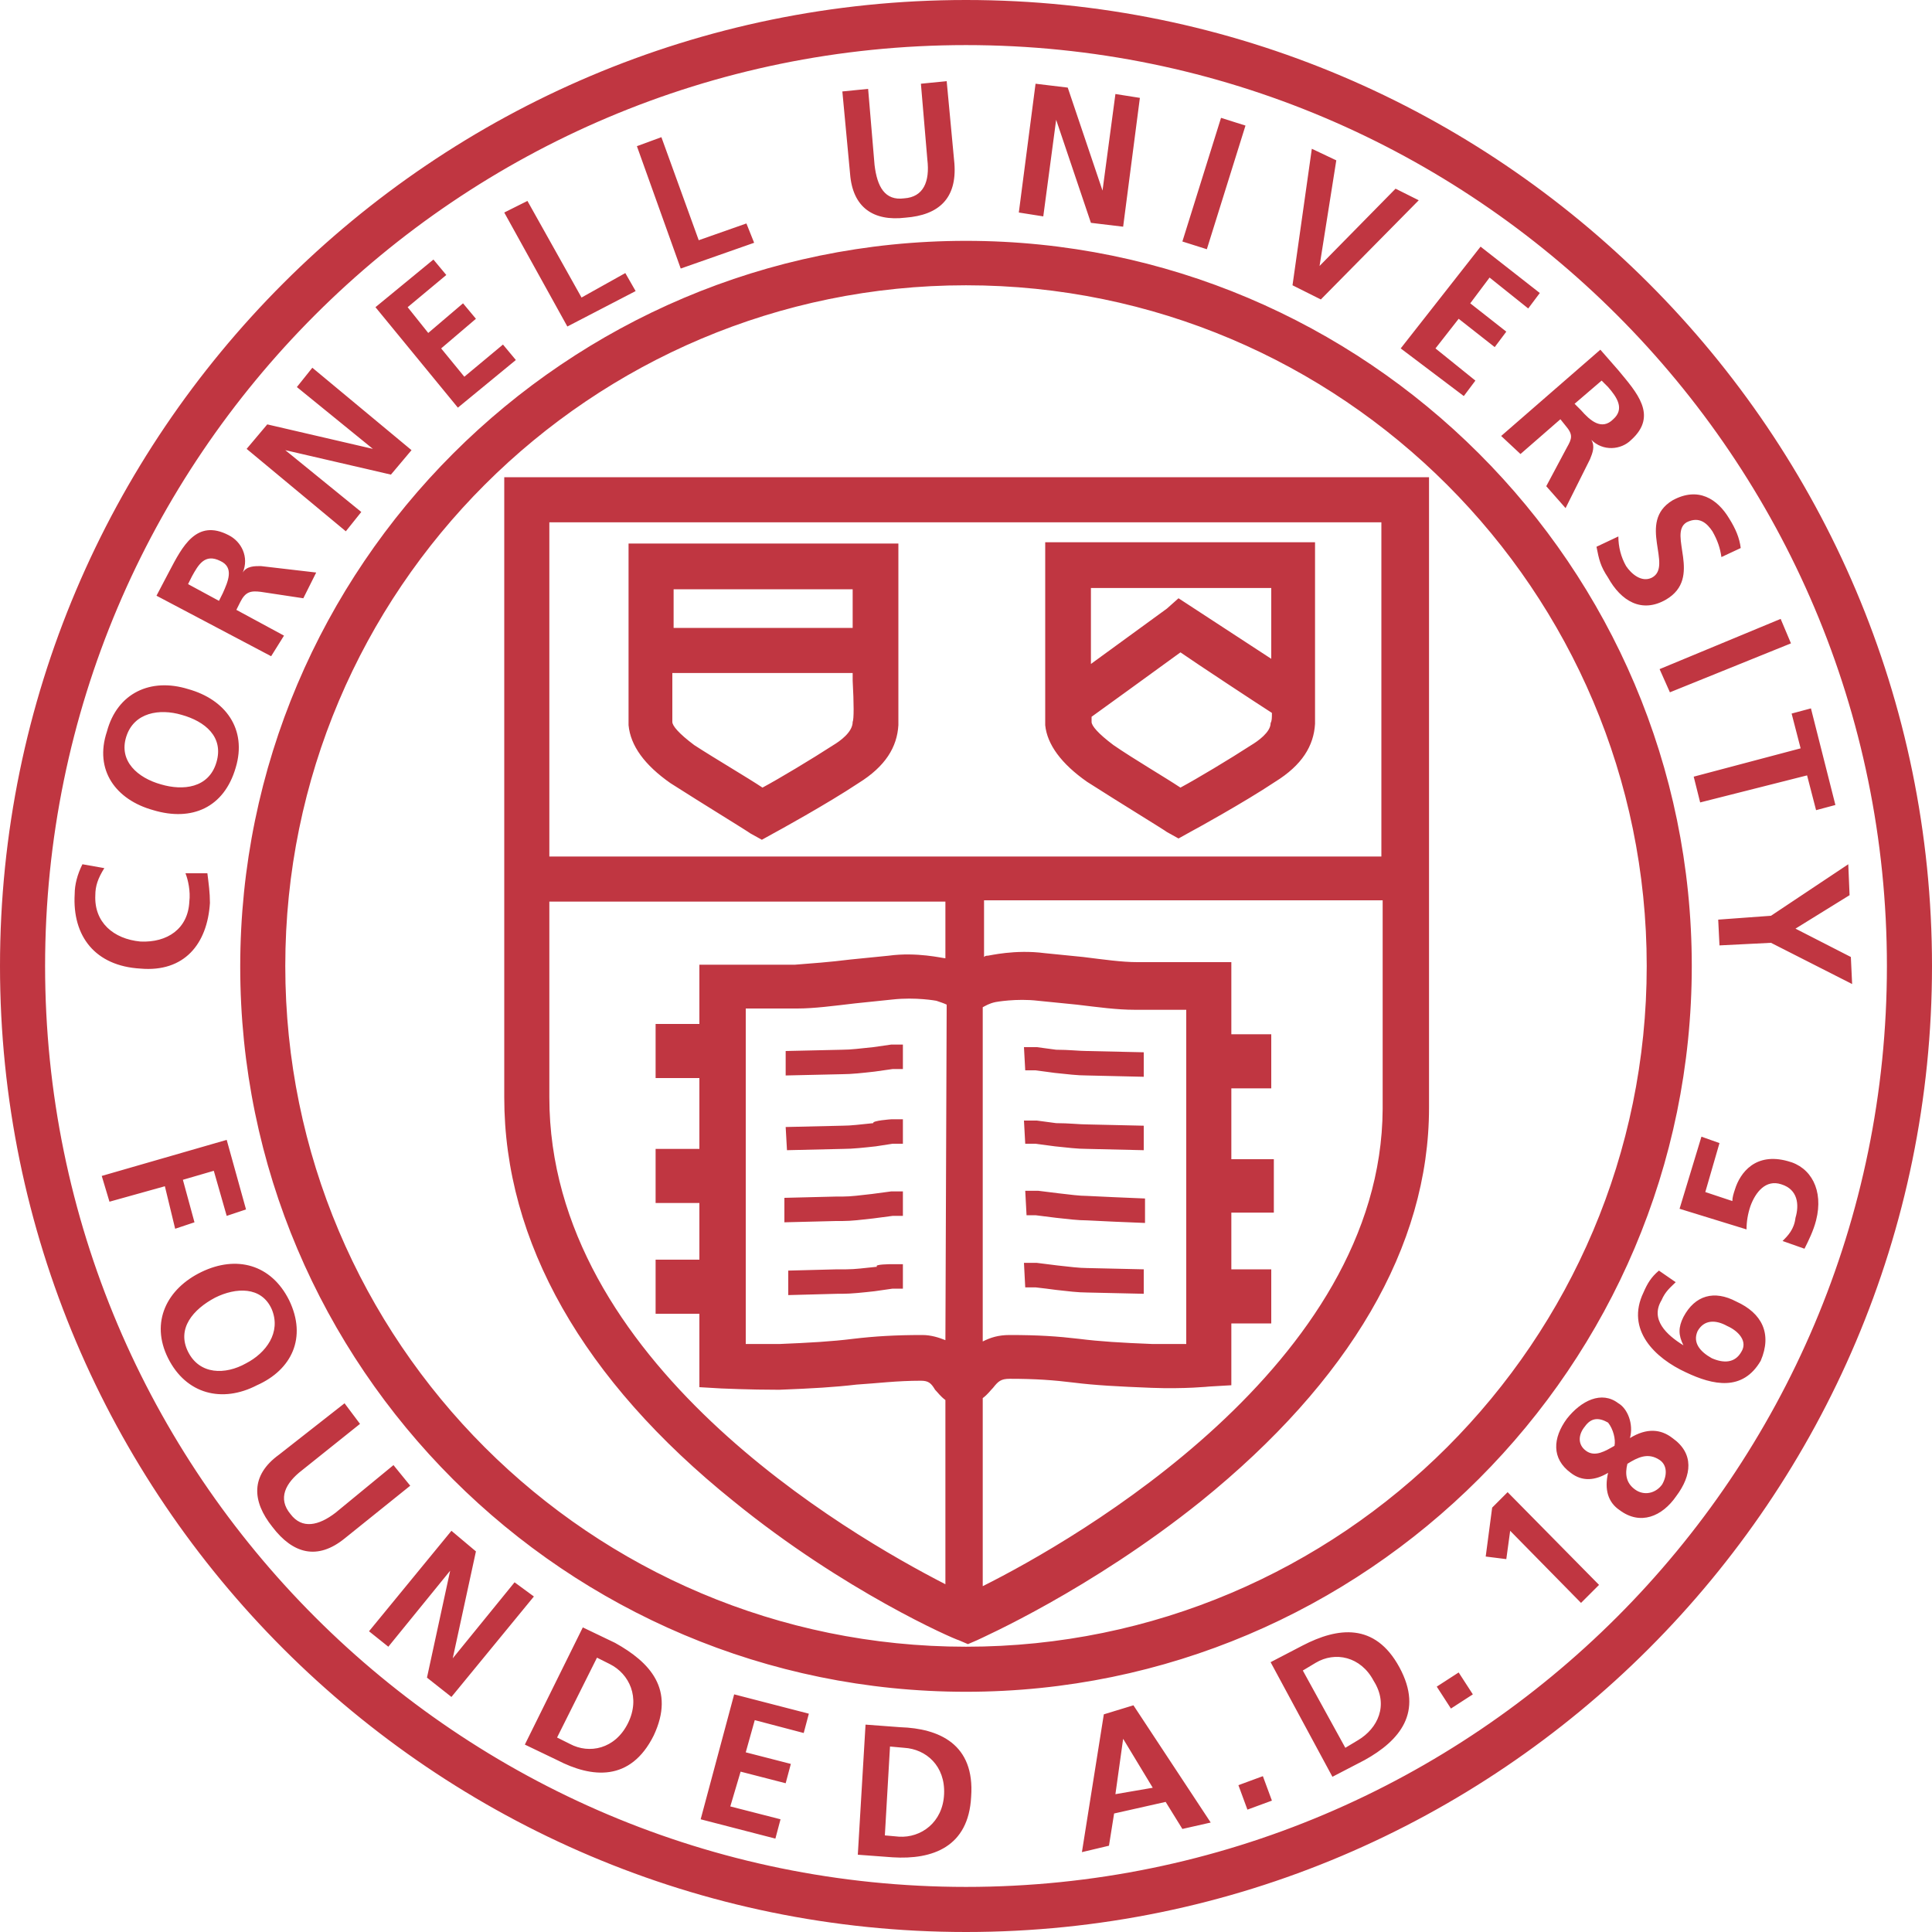 <svg xmlns="http://www.w3.org/2000/svg" width="62" height="62" viewBox="0 0 62 62" fill="none"><path d="M31 0C13.909 0 0 13.909 0 31C0 48.091 13.909 62 31 62C48.091 62 62 48.091 62 31C62 13.909 48.091 0 31 0ZM31 60.553C14.694 60.553 1.447 47.306 1.447 31C1.447 14.694 14.694 1.447 31 1.447C47.306 1.447 60.553 14.694 60.553 31C60.553 47.306 47.306 60.553 31 60.553ZM31 7.729C18.166 7.729 7.709 18.166 7.709 31.021C7.709 43.875 18.166 54.291 31 54.291C43.834 54.291 54.291 43.834 54.291 31C54.291 18.166 43.834 7.729 31 7.729ZM31 52.845C18.951 52.845 9.155 43.069 9.155 31C9.155 18.931 18.951 9.155 31 9.155C43.049 9.155 52.845 18.951 52.845 31C52.845 43.049 43.049 52.845 31 52.845ZM16.182 15.314V35.216C16.182 39.845 18.703 44.289 23.539 48.174C27.094 51.067 30.607 52.597 30.773 52.638L31.062 52.762L31.351 52.638C31.517 52.555 34.989 51.026 38.543 48.174C43.297 44.33 45.859 40.011 45.859 35.547V15.314H16.182ZM44.33 16.761V27.487H17.629V16.761H44.33ZM38.068 43.131H36.993C35.96 43.09 35.299 43.049 34.637 42.966C33.935 42.883 33.315 42.842 32.405 42.842C32.033 42.842 31.785 42.925 31.537 43.049V32.323C31.62 32.281 31.744 32.199 31.951 32.157C31.951 32.157 32.612 32.033 33.315 32.116L34.555 32.24C35.257 32.323 35.836 32.405 36.415 32.405H38.068V43.131ZM30.339 43.007C30.132 42.925 29.884 42.842 29.595 42.842C28.727 42.842 28.065 42.883 27.363 42.966C26.701 43.049 25.999 43.09 25.007 43.131H23.932V32.364H25.585C26.123 32.364 26.743 32.281 27.445 32.199L28.644 32.075C29.388 31.992 30.049 32.116 30.049 32.116C30.173 32.157 30.297 32.199 30.38 32.24L30.339 43.007ZM17.629 35.216V28.933H30.339V30.752C30.256 30.752 29.429 30.545 28.52 30.669L27.28 30.793C26.619 30.876 26.04 30.917 25.503 30.959H23.932H22.444V32.86H21.039V34.596H22.444V36.869H21.039V38.605H22.444V40.424H21.039V42.16H22.444V44.516L23.147 44.557C23.188 44.557 24.015 44.599 25.007 44.599C26.081 44.557 26.784 44.516 27.487 44.433C28.148 44.392 28.768 44.309 29.553 44.309C29.801 44.309 29.884 44.392 30.008 44.599C30.091 44.681 30.173 44.805 30.339 44.929V50.84C27.239 49.249 17.629 43.71 17.629 35.216ZM31.537 50.902V44.867C31.703 44.743 31.785 44.619 31.868 44.537C32.033 44.33 32.116 44.247 32.405 44.247C33.232 44.247 33.811 44.289 34.472 44.371C35.133 44.454 35.877 44.495 36.952 44.537C38.027 44.578 38.812 44.495 38.812 44.495L39.515 44.454V42.47H40.796V40.734H39.515V38.915H40.879V37.2H39.515V34.927H40.796V33.191H39.515V30.876H38.068H36.497C36.001 30.876 35.423 30.793 34.761 30.711L33.521 30.587C32.571 30.463 31.744 30.669 31.703 30.669C31.661 30.669 31.62 30.669 31.579 30.711V28.892H44.371V35.588C44.33 43.793 34.513 49.414 31.537 50.902ZM21.514 25.131C22.547 25.792 24.035 26.701 24.077 26.743L24.449 26.949L24.821 26.743C24.903 26.701 26.557 25.792 27.549 25.131C28.417 24.593 28.789 23.973 28.83 23.271V18.187V17.443H20.171V23.271C20.233 23.932 20.687 24.552 21.514 25.131ZM27.363 23.167C27.363 23.498 26.949 23.787 26.743 23.911C26.04 24.366 25.007 24.986 24.469 25.275C23.973 24.945 22.981 24.366 22.279 23.911C21.783 23.539 21.576 23.291 21.576 23.167V21.597H27.363V21.845C27.404 22.589 27.404 23.085 27.363 23.167ZM27.363 18.91V20.15H21.617V18.91H27.363ZM34.885 25.089C35.919 25.751 37.407 26.66 37.448 26.701L37.82 26.908L38.192 26.701C38.275 26.66 39.928 25.751 40.92 25.089C41.788 24.552 42.16 23.932 42.201 23.229V18.145V17.401H33.542V23.271C33.604 23.891 34.059 24.511 34.885 25.089ZM40.775 23.209C40.775 23.498 40.362 23.787 40.155 23.911C39.453 24.366 38.419 24.986 37.882 25.275C37.386 24.945 36.394 24.366 35.733 23.911C35.237 23.539 35.03 23.291 35.03 23.167V23.002C35.03 23.002 37.262 21.39 37.882 20.935C38.419 21.307 40.238 22.506 40.817 22.878C40.817 23.043 40.817 23.126 40.775 23.209ZM35.009 18.869H40.796V21.142L37.82 19.199L37.448 19.53L35.009 21.307V20.646C35.009 20.026 35.009 19.406 35.009 18.869ZM34.885 33.728L36.704 33.769V34.555L34.885 34.513C34.555 34.513 34.265 34.472 33.852 34.431L33.232 34.348H32.901L32.86 33.604H33.273L33.893 33.687C34.307 33.687 34.637 33.728 34.885 33.728ZM34.885 36.084L36.704 36.125V36.911L34.885 36.869C34.555 36.869 34.265 36.828 33.852 36.787L33.232 36.704H32.901L32.86 35.96H33.273L33.893 36.043C34.307 36.043 34.637 36.084 34.885 36.084ZM32.943 38.998L32.901 38.213H33.315L33.976 38.295C34.348 38.337 34.637 38.378 34.885 38.378L35.753 38.419L36.745 38.461V39.246L35.753 39.205L34.885 39.163C34.596 39.163 34.265 39.122 33.893 39.081L33.232 38.998H32.943ZM34.885 40.693L36.704 40.734V41.519L34.885 41.478C34.596 41.478 34.265 41.437 33.893 41.395C33.893 41.395 33.273 41.313 33.232 41.313H32.901L32.86 40.527H33.273L33.935 40.61C34.307 40.651 34.637 40.693 34.885 40.693ZM25.213 34.513V33.728L27.032 33.687C27.321 33.687 27.611 33.645 28.024 33.604L28.603 33.521H28.975V34.307H28.644L28.065 34.389C27.693 34.431 27.321 34.472 27.032 34.472L25.213 34.513ZM28.603 35.919H28.975V36.704H28.644L28.107 36.787C27.735 36.828 27.363 36.869 27.073 36.869L25.255 36.911L25.213 36.167L27.032 36.125C27.321 36.125 27.611 36.084 28.024 36.043C27.983 35.96 28.603 35.919 28.603 35.919ZM28.603 38.233H28.975V39.019H28.644L28.024 39.101C27.652 39.143 27.321 39.184 27.032 39.184H26.825L25.172 39.225V38.44L26.825 38.399H27.032C27.321 38.399 27.611 38.357 27.983 38.316L28.603 38.233ZM28.603 40.569H28.975V41.354H28.644L28.065 41.437C27.693 41.478 27.321 41.519 27.032 41.519H26.867L25.296 41.561V40.775L26.867 40.734H27.156C27.445 40.734 27.735 40.693 28.148 40.651C28.024 40.569 28.603 40.569 28.603 40.569ZM27.28 5.58L27.032 2.935L27.859 2.852L28.065 5.291C28.148 5.993 28.396 6.448 29.016 6.365C29.636 6.324 29.843 5.828 29.76 5.125L29.553 2.687L30.38 2.604L30.628 5.249C30.711 6.365 30.132 6.903 29.057 6.985C28.024 7.109 27.363 6.655 27.28 5.58ZM14.694 13.082L12.049 9.858L13.909 8.329L14.322 8.825L13.082 9.858L13.743 10.685L14.859 9.734L15.273 10.23L14.157 11.181L14.901 12.09L16.141 11.057L16.554 11.553L14.694 13.082ZM21.845 8.618L20.439 4.691L21.225 4.402L22.423 7.709L23.953 7.171L24.201 7.791L21.845 8.618ZM33.48 6.944L32.695 6.82L33.232 2.687L34.265 2.811L35.381 6.117L35.795 3.017L36.58 3.141L36.043 7.275L35.009 7.151L33.893 3.844L33.48 6.944ZM11.098 17.05L7.915 14.405L8.577 13.619L11.966 14.405L9.527 12.421L10.023 11.801L13.206 14.446L12.545 15.231L9.155 14.446L11.594 16.43L11.098 17.05ZM9.114 20.398L7.585 19.571L7.709 19.323C7.874 18.993 8.039 18.951 8.37 18.993L9.734 19.199L10.147 18.373L8.37 18.166C8.163 18.166 7.915 18.166 7.791 18.373C7.998 17.877 7.75 17.381 7.337 17.174C6.303 16.637 5.849 17.546 5.435 18.331L5.022 19.117L8.701 21.059L9.114 20.398ZM7.151 19.034L7.027 19.282L6.035 18.745L6.159 18.497C6.365 18.125 6.572 17.753 7.068 18.001C7.523 18.207 7.316 18.662 7.151 19.034ZM53.258 21.473L57.143 19.861L57.474 20.646L53.589 22.217L53.258 21.473ZM38.729 7.998L37.944 7.75L39.184 3.782L39.969 4.03L38.729 7.998ZM57.784 24.015L57.495 22.899L58.115 22.733L58.9 25.833L58.28 25.999L57.991 24.883L54.56 25.751L54.353 24.924L57.784 24.015ZM56.833 29.388L59.313 27.735L59.355 28.727L57.619 29.801L59.396 30.711L59.437 31.579L56.833 30.256L55.18 30.339L55.139 29.512L56.833 29.388ZM53.01 18.538C53.713 18.166 52.514 16.761 53.671 16.058C54.498 15.603 55.118 16.017 55.49 16.637C55.697 16.967 55.821 17.257 55.862 17.587L55.242 17.877C55.201 17.587 55.118 17.339 54.953 17.05C54.787 16.802 54.539 16.554 54.126 16.761C53.506 17.133 54.663 18.538 53.465 19.241C52.679 19.695 52.018 19.282 51.605 18.538C51.357 18.166 51.315 17.959 51.233 17.546L51.935 17.215C51.935 17.546 52.018 17.877 52.183 18.166C52.349 18.414 52.679 18.703 53.01 18.538ZM48.794 14.57L50.075 13.454L50.241 13.661C50.489 13.95 50.447 14.074 50.282 14.363L49.621 15.603L50.241 16.306L51.026 14.735C51.109 14.529 51.191 14.322 51.067 14.115C51.439 14.487 52.018 14.446 52.349 14.115C53.217 13.33 52.514 12.586 51.935 11.883L51.357 11.222L48.174 13.991L48.794 14.57ZM51.398 12.214L51.605 12.421C51.894 12.751 52.142 13.123 51.77 13.454C51.398 13.826 51.026 13.495 50.737 13.165L50.53 12.958L51.398 12.214ZM42.387 9.61L41.478 9.155L42.098 4.774L42.883 5.146L42.346 8.535L44.785 6.055L45.529 6.427L42.387 9.61ZM44.95 11.181L47.513 7.915L49.414 9.403L49.042 9.899L47.802 8.907L47.182 9.734L48.339 10.643L47.967 11.139L46.81 10.23L46.066 11.181L47.347 12.214L46.975 12.71L44.95 11.181ZM18.207 10.478L16.182 6.82L16.926 6.448L18.662 9.548L20.067 8.763L20.398 9.341L18.207 10.478ZM40.527 56.999L40.817 57.784L40.031 58.073L39.742 57.288L40.527 56.999ZM35.423 55.015L34.72 59.437L35.588 59.231L35.753 58.197L37.407 57.825L37.944 58.693L38.853 58.487L36.373 54.725L35.423 55.015ZM35.795 57.577L36.043 55.8L36.993 57.371L35.795 57.577ZM53.671 46.149C53.299 45.859 52.845 45.818 52.307 46.149C52.431 45.694 52.225 45.198 51.935 45.033C51.398 44.619 50.737 44.95 50.282 45.529C49.827 46.149 49.786 46.81 50.406 47.265C50.778 47.554 51.191 47.513 51.605 47.265C51.481 47.802 51.605 48.215 51.977 48.463C52.638 48.959 53.341 48.67 53.795 48.009C54.291 47.347 54.374 46.645 53.671 46.149ZM51.811 46.397C51.522 46.562 51.191 46.769 50.902 46.562C50.613 46.355 50.654 46.025 50.861 45.777C51.067 45.487 51.315 45.487 51.605 45.653C51.77 45.859 51.853 46.19 51.811 46.397ZM53.341 47.637C53.134 47.926 52.762 48.009 52.473 47.802C52.183 47.595 52.142 47.306 52.225 46.975C52.555 46.769 52.886 46.603 53.258 46.851C53.506 47.017 53.506 47.347 53.341 47.637ZM28.892 55.428L27.776 55.345L27.528 59.52L28.644 59.603C29.925 59.685 31.083 59.272 31.165 57.66C31.289 55.965 30.132 55.469 28.892 55.428ZM30.297 57.577C30.256 58.487 29.553 58.983 28.851 58.941L28.396 58.9L28.561 56.048L29.016 56.089C29.719 56.131 30.339 56.668 30.297 57.577ZM4.919 25.999C6.159 26.371 7.192 25.916 7.564 24.635C7.936 23.395 7.233 22.444 6.035 22.113C4.836 21.741 3.761 22.237 3.431 23.477C3.017 24.717 3.72 25.668 4.919 25.999ZM4.051 23.643C4.299 22.857 5.125 22.733 5.828 22.94C6.572 23.147 7.192 23.643 6.944 24.469C6.696 25.296 5.869 25.379 5.167 25.172C4.423 24.965 3.803 24.428 4.051 23.643ZM41.809 52.803L40.775 53.341L42.759 57.019L43.793 56.482C44.909 55.862 45.694 54.953 44.909 53.506C44.123 52.059 42.925 52.225 41.809 52.803ZM43.586 55.841L43.173 56.089L41.809 53.609L42.222 53.361C42.842 52.989 43.669 53.155 44.082 53.94C44.578 54.725 44.206 55.469 43.586 55.841ZM23.56 54.374L25.957 54.994L25.792 55.614L24.221 55.201L23.932 56.234L25.379 56.606L25.213 57.226L23.767 56.854L23.436 57.97L25.048 58.383L24.883 59.003L22.485 58.383L23.56 54.374ZM46.81 53.671L47.265 54.374L46.562 54.829L46.107 54.126L46.81 53.671ZM48.381 47.885L51.315 50.861L50.737 51.439L48.463 49.125L48.339 50.034L47.678 49.951L47.885 48.381L48.381 47.885ZM5.291 38.068L3.513 38.564L3.265 37.737L7.275 36.58L7.895 38.812L7.275 39.019L6.861 37.572L5.869 37.861L6.241 39.225L5.621 39.432L5.291 38.068ZM58.28 39.163C58.197 39.494 58.032 39.825 57.908 40.073L57.205 39.825C57.371 39.659 57.577 39.453 57.619 39.081C57.743 38.667 57.701 38.171 57.164 38.006C56.668 37.841 56.337 38.254 56.172 38.709C56.089 38.957 56.048 39.205 56.048 39.453L53.899 38.791L54.601 36.477L55.18 36.683L54.725 38.254L55.593 38.543C55.593 38.419 55.635 38.295 55.676 38.171C55.841 37.634 56.337 36.973 57.371 37.262C58.115 37.448 58.528 38.192 58.28 39.163ZM4.505 31.083C3.059 31 2.315 30.049 2.397 28.685C2.397 28.396 2.48 28.065 2.645 27.735L3.348 27.859C3.141 28.189 3.059 28.437 3.059 28.727C3.017 29.595 3.637 30.132 4.505 30.215C5.373 30.256 6.035 29.801 6.076 28.933C6.117 28.603 6.035 28.231 5.952 28.024H6.655C6.696 28.355 6.737 28.644 6.737 28.975C6.655 30.297 5.911 31.207 4.505 31.083ZM9.279 41.726C8.701 40.569 7.585 40.279 6.469 40.817C5.353 41.354 4.815 42.429 5.394 43.586C5.973 44.743 7.13 45.033 8.246 44.454C9.362 43.958 9.858 42.925 9.279 41.726ZM7.895 43.751C7.233 44.123 6.407 44.123 6.035 43.379C5.663 42.635 6.2 42.015 6.903 41.643C7.564 41.313 8.391 41.271 8.721 42.015C9.031 42.759 8.535 43.421 7.895 43.751ZM55.717 41.767C55.015 41.395 54.395 41.561 54.023 42.263C53.857 42.594 53.857 42.842 54.023 43.173C53.485 42.842 52.948 42.346 53.32 41.726C53.444 41.437 53.609 41.313 53.775 41.147L53.237 40.775C52.989 40.982 52.865 41.189 52.741 41.478C52.163 42.677 53.113 43.586 54.105 44.041C54.973 44.454 55.924 44.661 56.503 43.669C56.875 42.801 56.544 42.139 55.717 41.767ZM55.883 43.379C55.676 43.751 55.304 43.751 54.932 43.586C54.56 43.379 54.312 43.09 54.477 42.718C54.684 42.346 55.056 42.346 55.428 42.553C55.8 42.718 56.089 43.049 55.883 43.379ZM13.165 47.678L11.057 49.373C10.189 50.075 9.403 49.869 8.742 49.001C8.081 48.174 8.039 47.347 8.949 46.686L11.057 45.033L11.553 45.694L9.693 47.182C9.155 47.595 8.907 48.091 9.321 48.587C9.693 49.083 10.23 48.959 10.767 48.546L12.627 47.017L13.165 47.678ZM19.737 52.721L18.703 52.225L16.843 55.986L17.877 56.482C18.993 57.061 20.233 57.185 20.977 55.697C21.679 54.209 20.853 53.341 19.737 52.721ZM20.15 55.304C19.737 56.131 18.91 56.296 18.29 55.965L17.877 55.759L19.158 53.196L19.571 53.403C20.191 53.713 20.563 54.477 20.15 55.304ZM17.133 51.233L14.487 54.457L13.702 53.837L14.446 50.406L12.462 52.845L11.842 52.349L14.487 49.125L15.273 49.786L14.529 53.217L16.513 50.778L17.133 51.233Z" fill="#C03641"></path></svg>